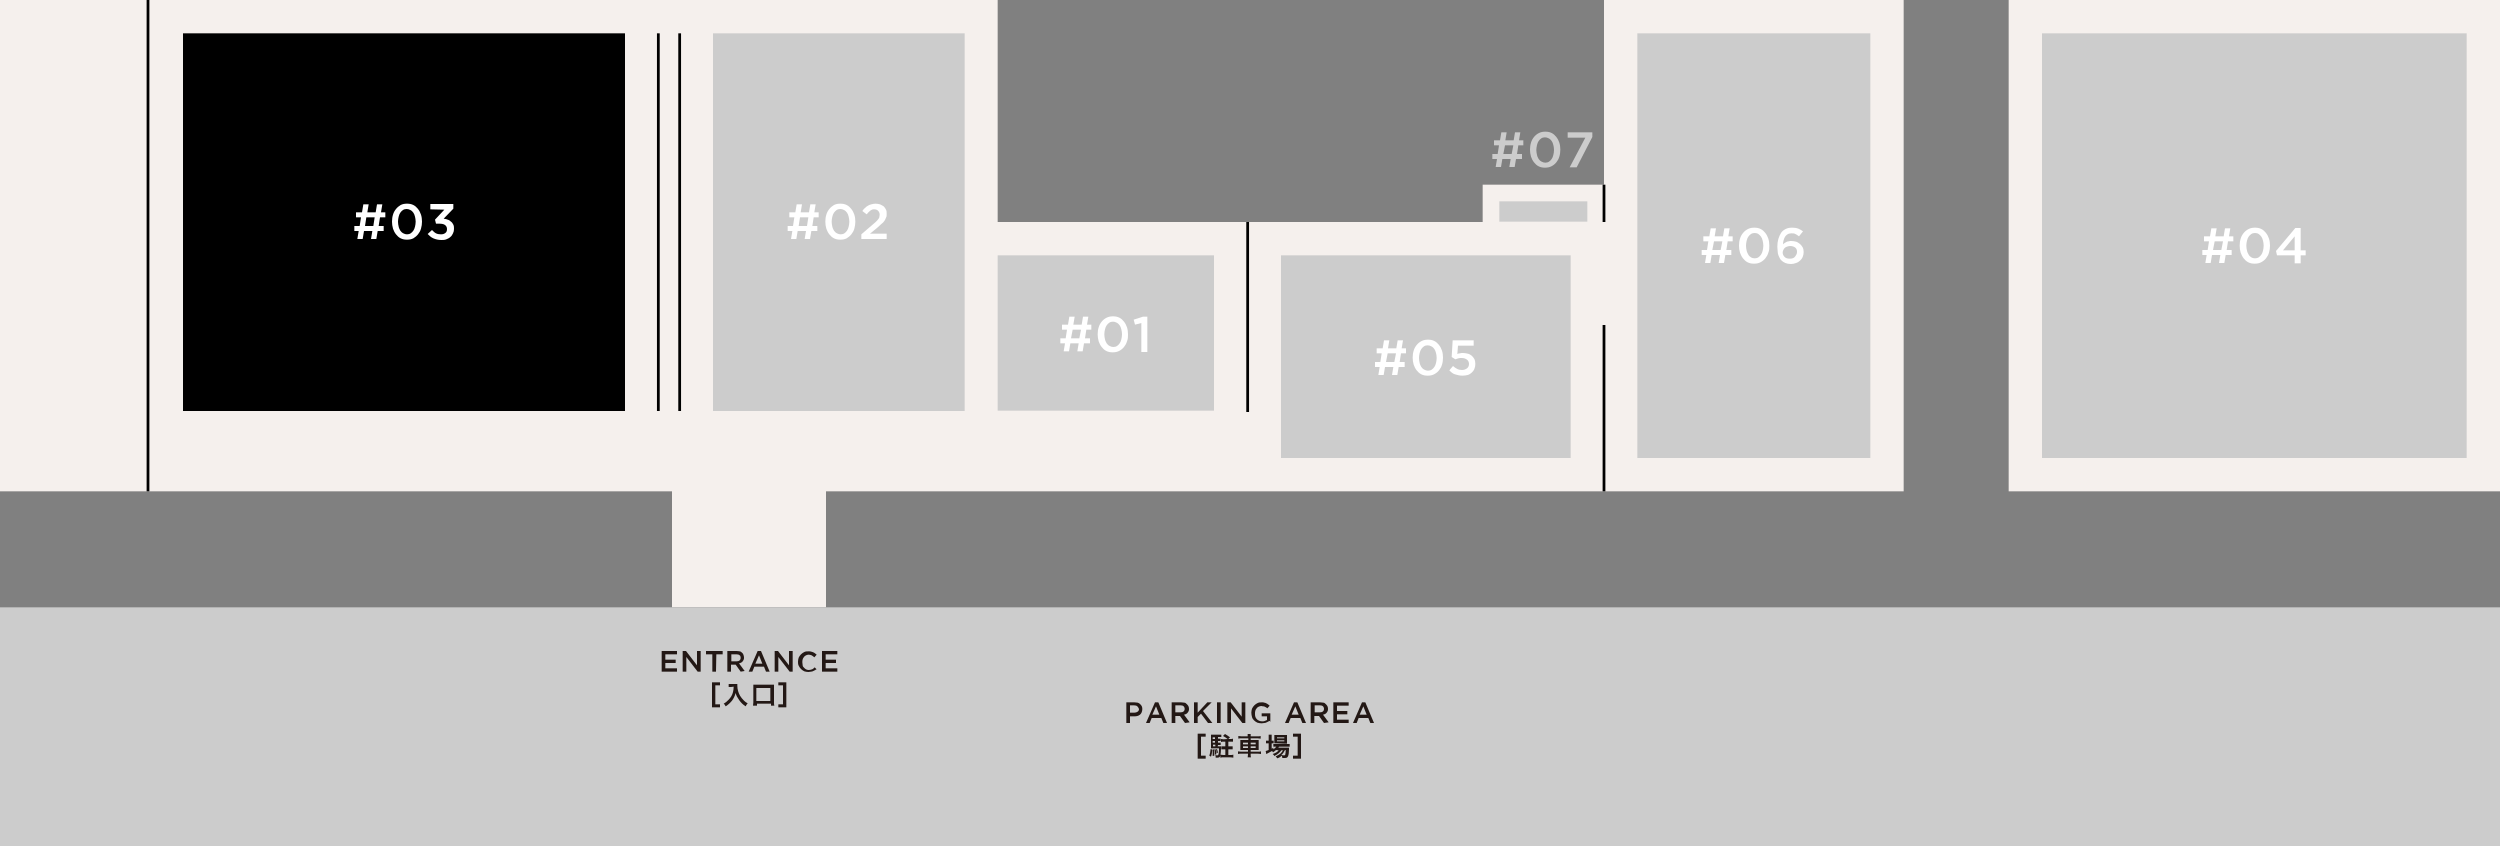 <?xml version="1.0" encoding="utf-8"?>
<!-- Generator: Adobe Illustrator 26.5.3, SVG Export Plug-In . SVG Version: 6.00 Build 0)  -->
<svg version="1.1" id="a" xmlns="http://www.w3.org/2000/svg" xmlns:xlink="http://www.w3.org/1999/xlink" x="0px" y="0px"
	 viewBox="0 0 750 253.9" style="enable-background:new 0 0 750 253.9;" xml:space="preserve">
<rect x="0" y="0" width="750" height="253.9" fill="#808080" stroke="none"/>
<style type="text/css">
	.st0{fill:#F5F0ED;}
	.st1{fill:#CCCCCC;}
	.st2{fill:none;stroke:#000000;stroke-width:0.83;stroke-miterlimit:10;}
	.st3{fill:#231815;}
	.st4{fill:#FFFFFF;}
</style>
<polyline class="st0" points="201.6,182.2 201.6,147.4 0,147.4 0,0 299.3,0 299.3,66.6 444.8,66.6 444.8,55.4 481.2,55.4 481.2,0 
	571.1,0 571.1,147.4 247.8,147.4 247.8,182.2 "/>
<rect x="602.6" class="st0" width="147.4" height="147.4"/>
<rect y="182.2" class="st1" width="750" height="71.7"/>
<rect x="213.9" y="10" class="st1" width="75.5" height="113.3"/>
<rect x="54.9" y="10" width="132.6" height="113.3"/>
<line class="st2" x1="197.5" y1="123.3" x2="197.5" y2="10"/>
<line class="st2" x1="203.9" y1="10" x2="203.9" y2="123.3"/>
<rect x="299.3" y="76.6" class="st1" width="64.9" height="46.6"/>
<rect x="384.3" y="76.6" class="st1" width="86.9" height="60.8"/>
<rect x="449.8" y="60.4" class="st1" width="26.4" height="6.1"/>
<g>
	<line class="st2" x1="44.4" y1="0" x2="44.4" y2="147.4"/>
	<rect x="612.6" y="10" class="st1" width="127.4" height="127.4"/>
	<line class="st2" x1="374.3" y1="123.6" x2="374.3" y2="66.6"/>
	<line class="st2" x1="481.2" y1="97.5" x2="481.2" y2="147.4"/>
	<line class="st2" x1="481.2" y1="55.4" x2="481.2" y2="66.6"/>
</g>
<g>
	<path class="st3" d="M342.5,213.7c-0.1,0.3-0.3,0.5-0.5,0.7s-0.5,0.3-0.8,0.4s-0.6,0.1-1,0.1H339v2h-1.1v-6.2h2.4
		c0.4,0,0.7,0.1,1,0.1c0.3,0.1,0.5,0.2,0.7,0.4s0.4,0.4,0.5,0.6c0.1,0.2,0.2,0.5,0.2,0.9C342.7,213.1,342.6,213.4,342.5,213.7
		L342.5,213.7z M341.2,211.9c-0.2-0.2-0.6-0.3-1-0.3H339v2.2h1.3c0.4,0,0.7-0.1,1-0.3s0.4-0.5,0.4-0.8
		C341.6,212.4,341.4,212.1,341.2,211.9L341.2,211.9z"/>
	<path class="st3" d="M350.1,216.9H349l-0.6-1.5h-2.9l-0.6,1.5h-1.1l2.7-6.2h1L350.1,216.9L350.1,216.9z M346.8,211.9l-1.1,2.5h2.1
		L346.8,211.9L346.8,211.9z"/>
	<path class="st3" d="M355.5,216.9l-1.5-2.1h-1.4v2.1h-1.1v-6.2h2.8c0.4,0,0.7,0.1,1,0.1s0.5,0.2,0.7,0.4s0.4,0.4,0.5,0.6
		c0.1,0.2,0.2,0.5,0.2,0.8s0,0.5-0.1,0.7s-0.2,0.4-0.3,0.5c-0.1,0.2-0.3,0.3-0.5,0.4s-0.4,0.2-0.6,0.2l1.7,2.3L355.5,216.9
		L355.5,216.9z M355.1,211.9c-0.2-0.2-0.5-0.3-0.9-0.3h-1.6v2.1h1.6c0.4,0,0.7-0.1,0.9-0.3s0.3-0.4,0.3-0.8
		C355.4,212.4,355.3,212.1,355.1,211.9L355.1,211.9z"/>
	<path class="st3" d="M363.7,216.9h-1.3l-2.1-2.8l-1,1v1.8h-1.1v-6.2h1.1v3.1l2.9-3.1h1.3l-2.6,2.6L363.7,216.9L363.7,216.9z"/>
	<path class="st3" d="M366.2,210.7v6.2h-1.1v-6.2H366.2z"/>
	<path class="st3" d="M372.5,210.7h1.1v6.2h-0.9l-3.4-4.4v4.4h-1.1v-6.2h1l3.3,4.3V210.7L372.5,210.7z"/>
	<path class="st3" d="M380.6,216.4c-0.2,0.1-0.4,0.2-0.6,0.3s-0.4,0.2-0.7,0.2s-0.5,0.1-0.8,0.1c-0.5,0-0.9-0.1-1.3-0.2
		c-0.4-0.2-0.7-0.4-1-0.7s-0.5-0.6-0.6-1s-0.2-0.8-0.2-1.3s0.1-0.8,0.2-1.2c0.2-0.4,0.4-0.7,0.7-1c0.3-0.3,0.6-0.5,1-0.7
		s0.8-0.2,1.3-0.2c0.3,0,0.5,0,0.7,0.1c0.2,0,0.4,0.1,0.6,0.2s0.4,0.2,0.5,0.3s0.3,0.2,0.5,0.4l-0.7,0.8c-0.1-0.1-0.2-0.2-0.4-0.3
		s-0.2-0.1-0.4-0.2c-0.1-0.1-0.3-0.1-0.5-0.1s-0.3-0.1-0.5-0.1c-0.3,0-0.5,0.1-0.8,0.2c-0.2,0.1-0.5,0.3-0.6,0.5
		c-0.2,0.2-0.3,0.4-0.4,0.7s-0.1,0.6-0.1,0.9c0,0.3,0,0.6,0.1,0.9s0.2,0.5,0.4,0.7c0.2,0.2,0.4,0.4,0.7,0.5c0.2,0.1,0.5,0.2,0.9,0.2
		c0.3,0,0.6,0,0.8-0.1c0.2-0.1,0.5-0.2,0.7-0.3v-1.1h-1.6V214h2.6v2.6C380.9,216.1,380.8,216.3,380.6,216.4L380.6,216.4z"/>
	<path class="st3" d="M391.8,216.9h-1.1l-0.6-1.5h-2.9l-0.6,1.5h-1.1l2.7-6.2h1L391.8,216.9L391.8,216.9z M388.6,211.9l-1.1,2.5h2.1
		L388.6,211.9L388.6,211.9z"/>
	<path class="st3" d="M397.2,216.9l-1.5-2.1h-1.4v2.1h-1.1v-6.2h2.8c0.4,0,0.7,0.1,1,0.1s0.5,0.2,0.7,0.4s0.4,0.4,0.5,0.6
		c0.1,0.2,0.2,0.5,0.2,0.8s0,0.5-0.1,0.7s-0.2,0.4-0.3,0.5c-0.1,0.2-0.3,0.3-0.5,0.4s-0.4,0.2-0.6,0.2l1.7,2.3L397.2,216.9
		L397.2,216.9z M396.9,211.9c-0.2-0.2-0.5-0.3-0.9-0.3h-1.6v2.1h1.6c0.4,0,0.7-0.1,0.9-0.3s0.3-0.4,0.3-0.8
		C397.2,212.4,397.1,212.1,396.9,211.9L396.9,211.9z"/>
	<path class="st3" d="M404.6,211.7h-3.5v1.6h3.1v1h-3.1v1.6h3.5v1H400v-6.2h4.6V211.7L404.6,211.7z"/>
	<path class="st3" d="M412.2,216.9h-1.1l-0.6-1.5h-2.9l-0.6,1.5h-1.1l2.7-6.2h1L412.2,216.9L412.2,216.9z M409,211.9l-1.1,2.5h2.1
		L409,211.9L409,211.9z"/>
	<path class="st3" d="M361.7,227.6h-2.4v-7.5h2.4v0.9h-1.4v5.7h1.4V227.6L361.7,227.6z"/>
	<path class="st3" d="M363.7,224.9c-0.1,0.9-0.2,1.6-0.4,2.1l-0.5-0.3c0.2-0.6,0.3-1.1,0.4-2L363.7,224.9L363.7,224.9z M365.3,223.9
		h0.4c0.3,0,0.5,0,0.6,0c0,0.1,0,0.2,0,0.5c0,1.1-0.1,1.8-0.2,2.2c-0.1,0.6-0.4,0.7-1,0.7c-0.1,0-0.2,0-0.4,0c0-0.3,0-0.5-0.1-0.8
		c0.2,0.1,0.4,0.1,0.6,0.1c0.3,0,0.3-0.1,0.4-0.5s0.1-0.9,0.1-1.6h-1.8c-0.2,0-0.4,0-0.6,0c0-0.2,0-0.5,0-0.8v-2.5
		c0-0.3,0-0.5,0-0.8c0.3,0,0.5,0,0.8,0h1.5c0.4,0,0.6,0,0.8,0v0.7c-0.2,0-0.4,0-0.6,0h-0.4v0.5h0.3c0.2,0,0.4,0,0.5,0v0.7
		c-0.2,0-0.3,0-0.5,0h-0.3v0.5h0.3c0.2,0,0.4,0,0.5,0v0.7c-0.2,0-0.3,0-0.5,0h-0.3L365.3,223.9L365.3,223.9z M364.2,224.8
		c0,0.5,0.1,1,0.1,1.4c0,0.1,0,0.3,0,0.5l-0.5,0.1c0-0.5,0-0.6,0-1.1c0-0.3,0-0.4,0-0.8L364.2,224.8L364.2,224.8z M364.5,221.2h-0.7
		v0.5h0.7V221.2z M364.5,222.3h-0.7v0.5h0.7V222.3z M363.9,223.4v0.5h0.7v-0.5H363.9z M364.7,224.8c0.1,0.5,0.2,0.9,0.2,1.5
		l-0.4,0.1c0-0.7-0.1-1.1-0.2-1.6H364.7L364.7,224.8z M365.1,224.7c0.1,0.4,0.2,0.6,0.3,1.1l-0.4,0.1c0-0.4-0.1-0.7-0.2-1.1
		L365.1,224.7L365.1,224.7z M368.3,221.7c-0.4-0.3-0.8-0.6-1.4-0.9l0.6-0.6c0.5,0.3,1,0.6,1.5,1l-0.5,0.5h0.6c0.3,0,0.5,0,0.8-0.1
		v0.9c-0.2,0-0.5,0-0.8,0h-0.6v1.4h0.5c0.3,0,0.5,0,0.8,0v0.9c-0.2,0-0.5,0-0.8,0h-0.5v1.7h0.6c0.3,0,0.6,0,0.9-0.1v0.9
		c-0.2,0-0.5-0.1-0.9-0.1H367c-0.3,0-0.6,0-0.9,0.1v-0.9c0.2,0,0.5,0.1,0.9,0.1h0.6v-1.7h-0.4c-0.3,0-0.5,0-0.8,0v-0.9
		c0.2,0,0.5,0,0.8,0h0.4v-1.4h-0.5c-0.3,0-0.5,0-0.8,0.1v-0.9c0.3,0,0.5,0.1,0.8,0.1L368.3,221.7L368.3,221.7z"/>
	<path class="st3" d="M374.3,220.9c0-0.3,0-0.4,0-0.7h0.9c0,0.2,0,0.4,0,0.7l0,0h2.1c0.4,0,0.7,0,0.9-0.1v0.8
		c-0.2,0-0.5-0.1-0.9-0.1h-2.1v0.5h1.5c0.5,0,0.6,0,0.9,0c0,0.3,0,0.4,0,0.8v1.4c0,0.4,0,0.5,0,0.8c-0.2,0-0.4,0-0.9,0h-1.5v0.5h2.2
		c0.4,0,0.7,0,0.9-0.1v0.8c-0.2,0-0.5-0.1-0.9-0.1h-2.2v0.2c0,0.4,0,0.6,0.1,0.9h-1c0-0.3,0.1-0.5,0.1-0.9v-0.2h-2.1
		c-0.4,0-0.7,0-0.9,0.1v-0.8c0.2,0,0.5,0.1,0.9,0.1h2.1V225H373c-0.5,0-0.6,0-0.9,0c0-0.2,0-0.4,0-0.8v-1.4c0-0.4,0-0.5,0-0.8
		c0.2,0,0.4,0,0.9,0h1.5v-0.5h-2.1c-0.3,0-0.6,0-0.9,0.1v-0.8c0.2,0,0.5,0.1,0.9,0.1H374.3L374.3,220.9L374.3,220.9z M372.9,222.8
		v0.5h1.5v-0.5H372.9z M372.9,223.9v0.5h1.5v-0.5H372.9z M376.7,223.3v-0.5h-1.5v0.5H376.7z M376.7,224.4v-0.5h-1.5v0.5H376.7z"/>
	<path class="st3" d="M382.8,225c-0.3,0.3-0.5,0.4-0.9,0.7c-0.1-0.2-0.1-0.2-0.3-0.4c-0.5,0.3-0.8,0.4-1.5,0.8c0,0,0,0-0.1,0.1h-0.1
		l-0.2-0.9c0.2-0.1,0.5-0.1,0.9-0.3v-2h-0.2c-0.2,0-0.4,0-0.6,0v-0.8c0.2,0,0.4,0,0.6,0h0.2v-0.9c0-0.4,0-0.6,0-0.9h0.9
		c0,0.2,0,0.5,0,0.9v0.9h0.1c0.2,0,0.4,0,0.5,0v0.8c-0.2,0-0.3,0-0.5,0h-0.1v1.6c0.2-0.1,0.3-0.1,0.5-0.3v0.5
		c0.4-0.3,0.7-0.5,0.9-0.8h-0.2c-0.3,0-0.5,0-0.7,0v-0.8c0.2,0,0.4,0,0.7,0h3.4c0.4,0,0.6,0,0.8,0v0.8c-0.2,0-0.5,0-0.8,0h-2.4
		c-0.1,0.1-0.1,0.2-0.2,0.3h2.4c0.4,0,0.5,0,0.8,0c0,0.1,0,0.2,0,0.5c0,0.9-0.1,1.7-0.3,2.1c-0.2,0.4-0.4,0.5-1.1,0.5
		c-0.2,0-0.3,0-0.6,0c0-0.3-0.1-0.5-0.2-0.7c-0.4,0.4-0.7,0.6-1.3,0.8c-0.2-0.2-0.3-0.4-0.5-0.6c0.7-0.3,1-0.5,1.4-0.8
		c0.3-0.3,0.6-0.6,0.8-1h-0.5c-0.5,0.7-1.1,1.2-2.1,1.7c-0.1-0.2-0.2-0.4-0.5-0.6c0.9-0.3,1.4-0.6,1.8-1.1L382.8,225L382.8,225z
		 M383,223c-0.3,0-0.5,0-0.7,0c0-0.2,0-0.4,0-0.7v-1.1c0-0.3,0-0.5,0-0.7c0.2,0,0.4,0,0.8,0h2.2c0.4,0,0.6,0,0.8,0
		c0,0.2,0,0.4,0,0.8v1.1c0,0.3,0,0.6,0,0.7c-0.2,0-0.4,0-0.7,0L383,223L383,223z M383.1,221.5h2.2v-0.3h-2.2V221.5z M383.1,222.4
		h2.2v-0.3h-2.2V222.4z M385.5,225c-0.3,0.6-0.6,1.1-1.1,1.5c0.3,0.1,0.6,0.1,0.8,0.1c0.3,0,0.4-0.1,0.4-0.4
		c0.1-0.3,0.1-0.6,0.1-1.2L385.5,225L385.5,225z"/>
	<path class="st3" d="M389.3,226.7V221h-1.4v-0.9h2.4v7.5h-2.4v-0.9L389.3,226.7L389.3,226.7z"/>
</g>
<g>
	<path class="st3" d="M203.1,196.3h-3.5v1.6h3.1v1h-3.1v1.6h3.5v1h-4.6v-6.2h4.6V196.3L203.1,196.3z"/>
	<path class="st3" d="M209.1,195.3h1.1v6.2h-0.9l-3.4-4.4v4.4h-1.1v-6.2h1l3.3,4.3L209.1,195.3L209.1,195.3z"/>
	<path class="st3" d="M214.8,201.5h-1.1v-5.2h-1.9v-1h5v1h-1.9L214.8,201.5L214.8,201.5z"/>
	<path class="st3" d="M222.2,201.5l-1.5-2.1h-1.4v2.1h-1.1v-6.2h2.8c0.4,0,0.7,0.1,0.9,0.1s0.5,0.2,0.7,0.4s0.4,0.4,0.4,0.6
		c0.1,0.2,0.2,0.5,0.2,0.8s0,0.5-0.1,0.7s-0.2,0.4-0.3,0.5c-0.1,0.2-0.3,0.3-0.5,0.4c-0.2,0.1-0.4,0.2-0.6,0.2l1.7,2.3L222.2,201.5
		L222.2,201.5z M221.9,196.6c-0.2-0.2-0.5-0.3-0.9-0.3h-1.6v2.1h1.6c0.4,0,0.7-0.1,0.9-0.3s0.3-0.4,0.3-0.8
		C222.2,197,222.1,196.7,221.9,196.6L221.9,196.6z"/>
	<path class="st3" d="M230.9,201.5h-1.1l-0.6-1.5h-2.9l-0.6,1.5h-1.1l2.7-6.2h1L230.9,201.5L230.9,201.5z M227.7,196.6l-1.1,2.5h2.1
		L227.7,196.6L227.7,196.6z"/>
	<path class="st3" d="M236.7,195.3h1.1v6.2h-0.9l-3.4-4.4v4.4h-1.1v-6.2h1l3.3,4.3L236.7,195.3L236.7,195.3z"/>
	<path class="st3" d="M244.6,201c-0.2,0.1-0.4,0.2-0.6,0.3s-0.4,0.2-0.7,0.2s-0.5,0.1-0.8,0.1c-0.4,0-0.9-0.1-1.2-0.2
		c-0.4-0.2-0.7-0.4-1-0.7s-0.5-0.6-0.7-1s-0.2-0.8-0.2-1.2s0.1-0.9,0.2-1.2c0.2-0.4,0.4-0.7,0.7-1s0.6-0.5,1-0.7s0.8-0.2,1.3-0.2
		c0.3,0,0.5,0,0.8,0.1s0.4,0.1,0.6,0.2s0.4,0.2,0.5,0.3s0.3,0.2,0.5,0.4l-0.7,0.8c-0.2-0.2-0.5-0.4-0.8-0.6
		c-0.3-0.1-0.6-0.2-0.9-0.2c-0.3,0-0.6,0.1-0.8,0.2c-0.2,0.1-0.5,0.3-0.6,0.5c-0.2,0.2-0.3,0.4-0.4,0.7c-0.1,0.3-0.1,0.6-0.1,0.9
		s0.1,0.6,0.1,0.9s0.2,0.5,0.4,0.7s0.4,0.4,0.6,0.5s0.5,0.2,0.8,0.2c0.4,0,0.7-0.1,1-0.2c0.3-0.1,0.5-0.3,0.8-0.6l0.7,0.7
		C244.9,200.7,244.8,200.8,244.6,201L244.6,201z"/>
	<path class="st3" d="M251.2,196.3h-3.5v1.6h3.1v1h-3.1v1.6h3.5v1h-4.6v-6.2h4.6V196.3L251.2,196.3z"/>
	<path class="st3" d="M216,212.2h-2.4v-7.5h2.4v0.9h-1.4v5.7h1.4V212.2L216,212.2z"/>
	<path class="st3" d="M219.3,206.1c-0.2,0-0.4,0-0.7,0v-0.9c0.2,0,0.4,0,0.7,0h1.2c0.3,0,0.5,0,0.7,0c0,0.2,0,0.3,0,0.5
		c0,1.1,0.3,2.1,0.8,3c0.3,0.5,0.7,1,1.2,1.5c0.4,0.4,0.6,0.5,1.1,0.8c-0.3,0.3-0.4,0.5-0.6,0.9c-0.8-0.5-1.4-1.1-1.9-1.8
		c-0.3-0.4-0.4-0.7-0.7-1.1c-0.2-0.4-0.3-0.6-0.4-1.1c-0.3,1-0.6,1.6-1.1,2.3c-0.5,0.6-1.1,1.2-1.9,1.7c-0.2-0.3-0.3-0.6-0.6-0.8
		c0.7-0.4,1-0.7,1.5-1.2c0.6-0.6,1.1-1.4,1.3-2.3c0.1-0.5,0.2-0.9,0.2-1.6L219.3,206.1L219.3,206.1z"/>
	<path class="st3" d="M225.9,211.7c0-0.3,0.1-0.5,0.1-1v-4.4c0-0.3,0-0.6,0-0.9c0.3,0,0.5,0,0.9,0h4.4c0.4,0,0.6,0,0.9,0
		c0,0.3,0,0.5,0,0.9v4.4c0,0.4,0,0.7,0.1,1h-1v-0.6h-4.2v0.6H225.9L225.9,211.7z M226.9,210.3h4.2v-3.9h-4.2V210.3z"/>
	<path class="st3" d="M234.9,211.3v-5.7h-1.4v-0.9h2.4v7.5h-2.4v-0.9L234.9,211.3L234.9,211.3z"/>
</g>
<rect x="491.2" y="10" class="st1" width="69.9" height="127.4"/>
<g>
	<path class="st4" d="M325.9,98.9l-0.4,2.6h1.5v1.5h-1.8l-0.4,2.4h-1.6l0.4-2.4h-2.5l-0.4,2.4h-1.6l0.4-2.4h-1.4v-1.5h1.6l0.4-2.6
		h-1.5v-1.5h1.8l0.4-2.4h1.6l-0.4,2.4h2.5l0.4-2.4h1.6l-0.4,2.4h1.3v1.5H325.9L325.9,98.9z M321.8,98.9l-0.5,2.6h2.5l0.5-2.6H321.8z
		"/>
	<path class="st4" d="M338.1,102.4c-0.2,0.7-0.5,1.2-0.9,1.7s-0.9,0.9-1.5,1.2c-0.6,0.3-1.2,0.4-1.9,0.4s-1.3-0.1-1.9-0.4
		s-1-0.7-1.4-1.2s-0.7-1.1-0.9-1.7c-0.2-0.7-0.3-1.4-0.3-2.1s0.1-1.5,0.3-2.1c0.2-0.7,0.5-1.2,0.9-1.7s0.9-0.9,1.5-1.2
		c0.6-0.3,1.2-0.4,1.9-0.4s1.3,0.1,1.9,0.4s1,0.7,1.4,1.2s0.7,1.1,0.9,1.7s0.3,1.4,0.3,2.1S338.4,101.7,338.1,102.4z M336.4,98.8
		c-0.1-0.5-0.3-0.9-0.5-1.2c-0.2-0.3-0.5-0.6-0.9-0.8s-0.7-0.3-1.1-0.3s-0.8,0.1-1.1,0.3s-0.6,0.5-0.8,0.8c-0.2,0.3-0.4,0.7-0.5,1.2
		s-0.2,0.9-0.2,1.5s0.1,1,0.2,1.5s0.3,0.8,0.5,1.2c0.2,0.3,0.5,0.6,0.9,0.8s0.7,0.3,1.1,0.3s0.8-0.1,1.1-0.3
		c0.3-0.2,0.6-0.5,0.8-0.8s0.4-0.7,0.5-1.2s0.2-0.9,0.2-1.5S336.5,99.3,336.4,98.8z"/>
	<path class="st4" d="M342.9,95h1.3v10.6h-1.8v-8.7l-1.9,0.5l-0.4-1.5L342.9,95L342.9,95z"/>
</g>
<g>
	<path class="st4" d="M244.1,65.2l-0.4,2.6h1.5v1.5h-1.8l-0.4,2.4h-1.6l0.4-2.4h-2.5l-0.4,2.4h-1.6l0.4-2.4h-1.4v-1.5h1.6l0.4-2.6
		h-1.5v-1.5h1.8l0.4-2.4h1.6l-0.4,2.4h2.5l0.4-2.4h1.6l-0.4,2.4h1.3v1.5H244.1L244.1,65.2z M240,65.2l-0.4,2.6h2.5l0.4-2.6H240z"/>
	<path class="st4" d="M256.3,68.6c-0.2,0.7-0.5,1.2-0.9,1.7s-0.9,0.9-1.4,1.2c-0.6,0.3-1.2,0.4-1.9,0.4s-1.3-0.1-1.9-0.4
		s-1-0.7-1.4-1.2s-0.7-1.1-0.9-1.7c-0.2-0.7-0.3-1.4-0.3-2.1s0.1-1.5,0.3-2.1c0.2-0.7,0.5-1.2,0.9-1.7s0.9-0.9,1.4-1.2
		c0.6-0.3,1.2-0.4,1.9-0.4s1.3,0.1,1.9,0.4c0.6,0.3,1,0.7,1.4,1.2s0.7,1.1,0.9,1.7c0.2,0.6,0.3,1.4,0.3,2.1S256.5,67.9,256.3,68.6
		L256.3,68.6z M254.6,65c-0.1-0.5-0.3-0.9-0.5-1.2s-0.5-0.6-0.9-0.8s-0.7-0.3-1.1-0.3s-0.8,0.1-1.1,0.3s-0.6,0.5-0.8,0.8
		s-0.4,0.7-0.5,1.2s-0.2,0.9-0.2,1.5s0.1,1,0.2,1.5s0.3,0.8,0.5,1.2c0.2,0.3,0.5,0.6,0.9,0.8s0.7,0.3,1.1,0.3s0.8-0.1,1.1-0.3
		c0.3-0.2,0.6-0.5,0.8-0.8s0.4-0.7,0.5-1.2s0.2-0.9,0.2-1.5S254.7,65.5,254.6,65z"/>
	<path class="st4" d="M261.2,63.1c-0.4,0.3-0.8,0.7-1.2,1.2l-1.3-1c0.2-0.3,0.5-0.7,0.8-0.9c0.3-0.3,0.5-0.5,0.9-0.7
		c0.3-0.2,0.6-0.3,1-0.4c0.4-0.1,0.8-0.2,1.2-0.2c0.5,0,1,0.1,1.4,0.2c0.4,0.2,0.8,0.4,1.1,0.6c0.3,0.3,0.5,0.6,0.7,1
		s0.2,0.8,0.2,1.3c0,0.4,0,0.8-0.2,1.1c-0.1,0.3-0.3,0.7-0.5,1s-0.5,0.6-0.9,0.9c-0.3,0.3-0.8,0.7-1.2,1.1l-2.2,1.8h5v1.6h-7.6v-1.4
		l3.6-3.1c0.4-0.3,0.7-0.6,0.9-0.8c0.2-0.2,0.5-0.5,0.6-0.7c0.2-0.2,0.3-0.4,0.3-0.6s0.1-0.4,0.1-0.7c0-0.5-0.2-0.9-0.5-1.2
		s-0.7-0.4-1.2-0.4S261.6,62.9,261.2,63.1L261.2,63.1z"/>
</g>
<g>
	<path class="st4" d="M420.3,106l-0.4,2.6h1.5v1.5h-1.8l-0.4,2.4h-1.6l0.4-2.4h-2.5l-0.4,2.4h-1.6l0.4-2.4h-1.4v-1.5h1.6l0.4-2.6
		H413v-1.5h1.8l0.4-2.4h1.6l-0.4,2.4h2.5l0.4-2.4h1.6l-0.4,2.4h1.3v1.5H420.3L420.3,106z M416.3,106l-0.5,2.6h2.5l0.5-2.6H416.3z"/>
	<path class="st4" d="M432.6,109.4c-0.2,0.7-0.5,1.2-0.9,1.7s-0.9,0.9-1.5,1.2c-0.6,0.3-1.2,0.4-1.9,0.4s-1.3-0.1-1.9-0.4
		s-1-0.7-1.4-1.2s-0.7-1.1-0.9-1.7c-0.2-0.7-0.3-1.4-0.3-2.1s0.1-1.5,0.3-2.1c0.2-0.7,0.5-1.2,0.9-1.7s0.9-0.9,1.5-1.2
		c0.6-0.3,1.2-0.4,1.9-0.4s1.3,0.1,1.9,0.4s1,0.7,1.4,1.2s0.7,1.1,0.9,1.7s0.3,1.4,0.3,2.1S432.8,108.8,432.6,109.4z M430.8,105.9
		c-0.1-0.5-0.3-0.9-0.5-1.2c-0.2-0.3-0.5-0.6-0.9-0.8s-0.7-0.3-1.1-0.3s-0.8,0.1-1.1,0.3s-0.6,0.5-0.8,0.8c-0.2,0.3-0.4,0.7-0.5,1.2
		s-0.2,0.9-0.2,1.5s0.1,1,0.2,1.5s0.3,0.8,0.5,1.2c0.2,0.3,0.5,0.6,0.9,0.8s0.7,0.3,1.1,0.3s0.8-0.1,1.1-0.3
		c0.3-0.2,0.6-0.5,0.8-0.8s0.4-0.7,0.5-1.2s0.2-0.9,0.2-1.5S430.9,106.3,430.8,105.9z"/>
	<path class="st4" d="M435.8,102.1h6.3v1.6h-4.7l-0.2,2.5c0.2-0.1,0.5-0.2,0.8-0.2c0.2-0.1,0.6-0.1,0.9-0.1c0.5,0,1,0.1,1.4,0.2
		c0.5,0.1,0.8,0.3,1.2,0.6c0.3,0.3,0.6,0.6,0.8,1s0.3,0.9,0.3,1.5s-0.1,1-0.3,1.5s-0.5,0.8-0.8,1.1s-0.8,0.6-1.2,0.7s-1,0.2-1.6,0.2
		c-0.8,0-1.5-0.2-2.2-0.4s-1.2-0.7-1.7-1.2l1.1-1.3c0.4,0.4,0.9,0.7,1.3,0.9c0.4,0.2,0.9,0.3,1.4,0.3c0.6,0,1.1-0.2,1.5-0.5
		s0.6-0.8,0.6-1.3s-0.2-1-0.6-1.3s-0.9-0.5-1.6-0.5c-0.4,0-0.7,0-1,0.1s-0.6,0.2-0.9,0.3l-1.1-0.7L435.8,102.1L435.8,102.1z"/>
</g>
<g>
	<path class="st4" d="M518.3,72.4l-0.4,2.6h1.5v1.5h-1.8l-0.4,2.4h-1.6l0.4-2.4h-2.5l-0.4,2.4h-1.6l0.4-2.4h-1.4V75h1.6l0.4-2.6H511
		v-1.5h1.8l0.4-2.4h1.6l-0.4,2.4h2.5l0.4-2.4h1.6l-0.4,2.4h1.3v1.5H518.3L518.3,72.4z M514.2,72.4l-0.5,2.6h2.5l0.5-2.6H514.2z"/>
	<path class="st4" d="M530.5,75.8c-0.2,0.7-0.5,1.2-0.9,1.7s-0.9,0.9-1.5,1.2c-0.6,0.3-1.2,0.4-1.9,0.4s-1.3-0.1-1.9-0.4
		s-1-0.7-1.4-1.2s-0.7-1.1-0.9-1.7c-0.2-0.7-0.3-1.4-0.3-2.1s0.1-1.5,0.3-2.1c0.2-0.7,0.5-1.2,0.9-1.7s0.9-0.9,1.5-1.2
		c0.6-0.3,1.2-0.4,1.9-0.4s1.3,0.1,1.9,0.4c0.6,0.3,1,0.7,1.4,1.2s0.7,1.1,0.9,1.7s0.3,1.4,0.3,2.1S530.8,75.1,530.5,75.8z
		 M528.8,72.2c-0.1-0.5-0.3-0.9-0.5-1.2c-0.2-0.3-0.5-0.6-0.8-0.8s-0.7-0.3-1.1-0.3s-0.8,0.1-1.1,0.3s-0.6,0.5-0.8,0.8
		s-0.4,0.7-0.5,1.2s-0.2,0.9-0.2,1.5s0.1,1,0.2,1.5s0.3,0.8,0.5,1.2s0.5,0.6,0.8,0.8s0.7,0.3,1.1,0.3s0.8-0.1,1.1-0.3
		c0.3-0.2,0.6-0.5,0.8-0.8s0.4-0.7,0.5-1.2s0.2-0.9,0.2-1.5S528.9,72.7,528.8,72.2z"/>
	<path class="st4" d="M539.7,70.9c-0.4-0.3-0.7-0.5-1.1-0.7c-0.3-0.2-0.8-0.2-1.2-0.2s-0.7,0.1-1,0.2c-0.3,0.2-0.6,0.4-0.8,0.7
		c-0.2,0.3-0.4,0.7-0.5,1.1s-0.2,0.8-0.2,1.3c0.1-0.1,0.3-0.3,0.5-0.4s0.3-0.2,0.5-0.3s0.4-0.2,0.7-0.2c0.2-0.1,0.5-0.1,0.8-0.1
		c0.5,0,1,0.1,1.4,0.2s0.8,0.4,1.2,0.7c0.3,0.3,0.6,0.6,0.8,1s0.3,0.9,0.3,1.4s-0.1,1-0.3,1.5s-0.5,0.8-0.8,1.1
		c-0.3,0.3-0.8,0.6-1.2,0.7c-0.5,0.2-1,0.3-1.5,0.3c-0.7,0-1.2-0.1-1.7-0.3c-0.5-0.2-0.9-0.5-1.2-0.8c-0.2-0.2-0.4-0.4-0.5-0.7
		s-0.3-0.5-0.4-0.9c-0.1-0.3-0.2-0.7-0.2-1.1s-0.1-0.9-0.1-1.4c0-0.8,0.1-1.6,0.3-2.3c0.2-0.7,0.5-1.3,0.8-1.8s0.8-0.9,1.4-1.2
		c0.6-0.3,1.2-0.4,2-0.4c0.7,0,1.3,0.1,1.8,0.3s1,0.5,1.4,0.8L539.7,70.9L539.7,70.9z M538.6,74.3c-0.4-0.3-0.9-0.5-1.6-0.5
		c-0.3,0-0.6,0.1-0.9,0.2s-0.5,0.2-0.7,0.4s-0.3,0.4-0.4,0.6c-0.1,0.2-0.2,0.5-0.2,0.7c0,0.6,0.2,1,0.6,1.4c0.4,0.4,0.9,0.5,1.6,0.5
		s1.2-0.2,1.5-0.6s0.6-0.8,0.6-1.4S539,74.7,538.6,74.3z"/>
</g>
<g>
	<path class="st4" d="M668.4,72.4L668,75h1.5v1.5h-1.8l-0.4,2.4h-1.6l0.4-2.4h-2.5l-0.4,2.4h-1.6l0.4-2.4h-1.3V75h1.6l0.4-2.6h-1.5
		v-1.5h1.8l0.4-2.4h1.6l-0.4,2.4h2.5l0.4-2.4h1.6l-0.4,2.4h1.3v1.5H668.4L668.4,72.4z M664.4,72.4l-0.5,2.6h2.5l0.5-2.6H664.4z"/>
	<path class="st4" d="M680.7,75.8c-0.2,0.7-0.5,1.2-0.9,1.7s-0.9,0.9-1.5,1.2c-0.6,0.3-1.2,0.4-1.9,0.4s-1.3-0.1-1.9-0.4
		s-1-0.7-1.4-1.2s-0.7-1.1-0.9-1.7c-0.2-0.7-0.3-1.4-0.3-2.1s0.1-1.5,0.3-2.1c0.2-0.7,0.5-1.2,0.9-1.7s0.9-0.9,1.5-1.2
		c0.6-0.3,1.2-0.4,1.9-0.4s1.3,0.1,1.9,0.4c0.6,0.3,1,0.7,1.4,1.2s0.7,1.1,0.9,1.7s0.3,1.4,0.3,2.1S680.9,75.1,680.7,75.8z
		 M678.9,72.2c-0.1-0.5-0.3-0.9-0.5-1.2c-0.2-0.3-0.5-0.6-0.8-0.8s-0.7-0.3-1.1-0.3s-0.8,0.1-1.1,0.3s-0.6,0.5-0.8,0.8
		s-0.4,0.7-0.5,1.2s-0.2,0.9-0.2,1.5s0.1,1,0.2,1.5s0.3,0.8,0.5,1.2s0.5,0.6,0.8,0.8s0.7,0.3,1.1,0.3s0.8-0.1,1.1-0.3
		c0.3-0.2,0.6-0.5,0.8-0.8s0.4-0.7,0.5-1.2s0.2-0.9,0.2-1.5S679,72.7,678.9,72.2z"/>
	<path class="st4" d="M690.2,68.4v6.7h1.5v1.5h-1.5V79h-1.8v-2.4h-5.3l-0.3-1.3l5.8-6.9L690.2,68.4L690.2,68.4z M688.4,70.9
		l-3.5,4.2h3.5V70.9z"/>
</g>
<g>
	<path class="st1" d="M455.5,43.6l-0.4,2.6h1.5v1.5h-1.8l-0.4,2.4h-1.6l0.4-2.4h-2.5l-0.4,2.4h-1.6l0.4-2.4h-1.4v-1.5h1.6l0.4-2.6
		h-1.5v-1.5h1.8l0.4-2.4h1.6l-0.4,2.4h2.5l0.4-2.4h1.6l-0.4,2.4h1.3v1.5H455.5L455.5,43.6z M451.5,43.6l-0.5,2.6h2.5l0.5-2.6H451.5z
		"/>
	<path class="st1" d="M467.8,47c-0.2,0.7-0.5,1.2-0.9,1.7s-0.9,0.9-1.5,1.2s-1.2,0.4-1.9,0.4s-1.3-0.1-1.9-0.4s-1-0.7-1.4-1.2
		s-0.7-1.1-0.9-1.7c-0.2-0.7-0.3-1.4-0.3-2.1s0.1-1.5,0.3-2.1c0.2-0.7,0.5-1.2,0.9-1.7s0.9-0.9,1.5-1.2s1.2-0.4,1.9-0.4
		s1.3,0.1,1.9,0.4c0.6,0.3,1,0.7,1.4,1.2s0.7,1.1,0.9,1.7s0.3,1.4,0.3,2.1S468,46.4,467.8,47z M466,43.5c-0.1-0.5-0.3-0.9-0.5-1.2
		s-0.5-0.6-0.9-0.8s-0.7-0.3-1.1-0.3s-0.8,0.1-1.1,0.3s-0.6,0.5-0.8,0.8c-0.2,0.3-0.4,0.7-0.5,1.2s-0.2,1-0.2,1.5s0.1,1,0.2,1.5
		s0.3,0.8,0.5,1.2c0.2,0.3,0.5,0.6,0.9,0.8s0.7,0.3,1.1,0.3s0.8-0.1,1.1-0.3c0.3-0.2,0.6-0.5,0.8-0.8s0.4-0.7,0.5-1.2
		s0.2-0.9,0.2-1.5S466.1,43.9,466,43.5z"/>
	<path class="st1" d="M470.3,39.7h7.4v1.4l-4.7,9.1h-2.1l4.7-8.9h-5.3V39.7z"/>
</g>
<g>
	<path class="st4" d="M114,65.2l-0.4,2.6h1.5v1.5h-1.8l-0.4,2.4h-1.6l0.4-2.4h-2.5l-0.4,2.4h-1.6l0.4-2.4h-1.3v-1.5h1.6l0.4-2.6
		h-1.5v-1.5h1.8l0.4-2.4h1.6l-0.4,2.4h2.5l0.4-2.4h1.6l-0.4,2.4h1.3v1.5H114L114,65.2z M109.9,65.2l-0.4,2.6h2.5l0.4-2.6H109.9z"/>
	<path class="st4" d="M126.3,68.6c-0.2,0.7-0.5,1.2-0.9,1.7s-0.9,0.9-1.4,1.2c-0.6,0.3-1.2,0.4-1.9,0.4s-1.3-0.1-1.9-0.4
		s-1-0.7-1.4-1.2s-0.7-1.1-0.9-1.7c-0.2-0.7-0.3-1.4-0.3-2.1s0.1-1.5,0.3-2.1c0.2-0.7,0.5-1.2,0.9-1.7s0.9-0.9,1.4-1.2
		c0.6-0.3,1.2-0.4,1.9-0.4s1.3,0.1,1.9,0.4c0.6,0.3,1,0.7,1.4,1.2s0.7,1.1,0.9,1.7c0.2,0.6,0.3,1.4,0.3,2.1S126.5,67.9,126.3,68.6
		L126.3,68.6z M124.5,65c-0.1-0.5-0.3-0.9-0.5-1.2s-0.5-0.6-0.9-0.8s-0.7-0.3-1.1-0.3s-0.8,0.1-1.1,0.3s-0.6,0.5-0.8,0.8
		c-0.2,0.3-0.4,0.7-0.5,1.2s-0.2,0.9-0.2,1.5s0.1,1,0.2,1.5s0.3,0.8,0.5,1.2c0.2,0.3,0.5,0.6,0.9,0.8s0.7,0.3,1.1,0.3
		s0.8-0.1,1.1-0.3c0.3-0.2,0.6-0.5,0.8-0.8s0.4-0.7,0.5-1.2s0.2-0.9,0.2-1.5S124.6,65.5,124.5,65z"/>
	<path class="st4" d="M129.1,62.8v-1.6h6.9v1.4l-2.9,3c0.4,0.1,0.8,0.1,1.2,0.3c0.4,0.1,0.7,0.3,1,0.6c0.3,0.2,0.5,0.5,0.7,0.9
		s0.2,0.8,0.2,1.3s-0.1,0.9-0.3,1.3s-0.4,0.8-0.8,1.1c-0.3,0.3-0.7,0.5-1.2,0.7S133,72,132.4,72c-0.9,0-1.7-0.2-2.4-0.5
		s-1.2-0.8-1.7-1.3l1.3-1.2c0.4,0.4,0.8,0.8,1.2,1s0.9,0.3,1.5,0.3c0.5,0,0.9-0.1,1.3-0.4s0.5-0.7,0.5-1.2s-0.2-0.9-0.6-1.2
		c-0.4-0.3-1-0.4-1.8-0.4h-0.9l-0.3-1.2l2.8-3L129.1,62.8L129.1,62.8z"/>
</g>
</svg>
